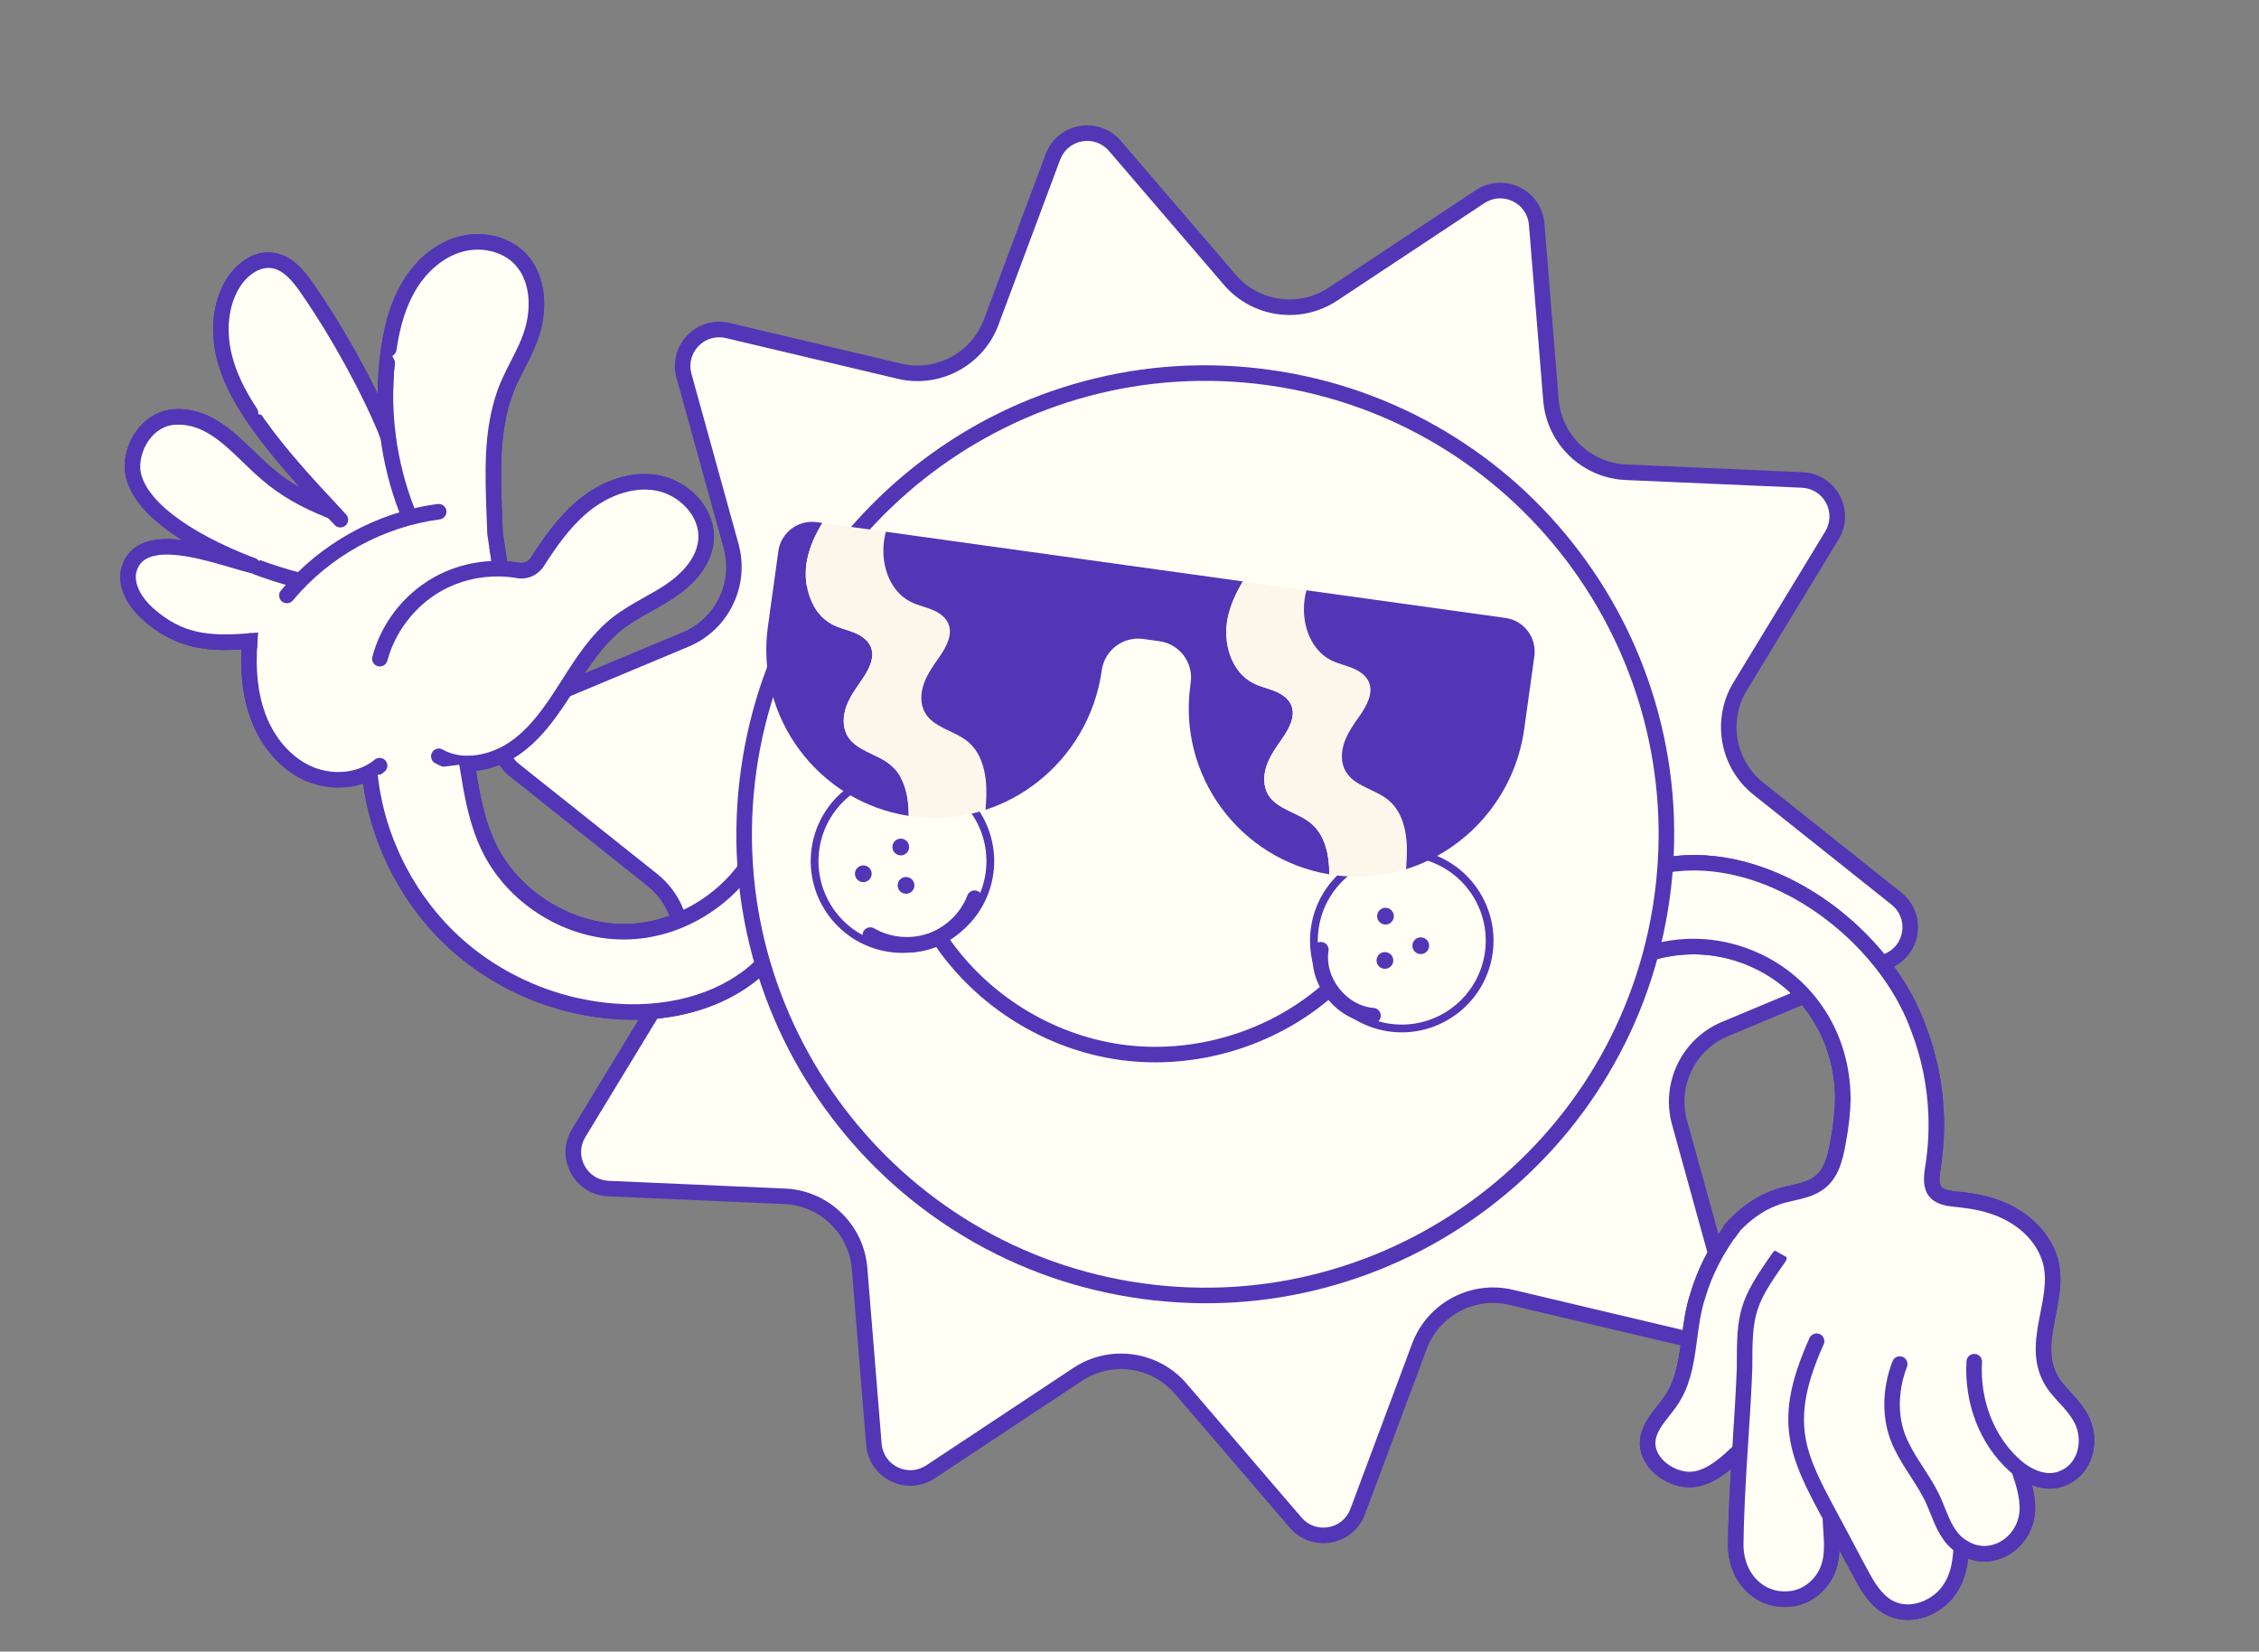 <svg width="435" height="318" viewBox="0 0 435 318" fill="none" xmlns="http://www.w3.org/2000/svg">
<rect x="0" y="0" width="435" height="318" fill="#808080" stroke="none"/>
<g clip-path="url(#clip0_4_995)">
<path d="M363.517 185.019L332.152 198.136C325.123 201.076 321.378 208.784 323.41 216.127L332.477 248.897C333.905 254.056 329.279 258.856 324.072 257.621L290.986 249.782C283.565 248.024 275.996 252.065 273.328 259.209L261.435 291.046C259.56 296.063 252.991 297.232 249.503 293.168L227.356 267.375C222.388 261.587 213.886 260.405 207.527 264.617L179.182 283.389C174.716 286.347 168.717 283.43 168.282 278.092L165.527 244.219C164.909 236.617 158.73 230.666 151.111 230.331L117.141 228.845C111.795 228.611 108.655 222.73 111.436 218.159L129.1 189.106C133.058 182.596 131.558 174.159 125.598 169.413L99.002 148.235C94.815 144.902 95.733 138.302 100.67 136.237L132.035 123.12C139.065 120.18 142.81 112.472 140.778 105.13L131.711 72.359C130.283 67.2 134.909 62.4 140.116 63.635L173.201 71.474C180.623 73.233 188.191 69.191 190.86 62.047L202.753 30.21C204.627 25.194 211.197 24.025 214.685 28.088L236.832 53.882C241.8 59.669 250.302 60.851 256.661 56.639L285.005 37.867C289.472 34.91 295.471 37.826 295.906 43.164L298.661 77.038C299.279 84.639 305.458 90.59 313.077 90.925L347.046 92.411C352.392 92.646 355.533 98.526 352.752 103.097L335.087 132.15C331.129 138.66 332.629 147.097 338.59 151.843L365.186 173.021C369.372 176.354 368.455 182.955 363.517 185.019Z" fill="#FFFFF5"/>
<path d="M174.148 285.985C173.268 285.863 172.399 285.6 171.565 285.195C168.823 283.863 167.036 281.252 166.791 278.212L164.036 244.339C163.479 237.503 157.898 232.124 151.043 231.824L117.074 230.338C114.029 230.204 111.355 228.521 109.92 225.832C108.485 223.144 108.573 219.983 110.158 217.38L127.823 188.327C131.381 182.475 130.023 174.844 124.666 170.579L98.07 149.401C95.687 147.503 94.515 144.569 94.934 141.551C95.354 138.533 97.282 136.031 100.093 134.855L131.458 121.737C137.776 119.095 141.164 112.125 139.337 105.524L130.27 72.754C129.456 69.817 130.233 66.754 132.347 64.558C134.461 62.364 137.495 61.473 140.459 62.174L173.545 70.013C180.217 71.592 187.058 67.943 189.459 61.518L201.352 29.681C202.419 26.825 204.848 24.8 207.852 24.267C210.854 23.733 213.832 24.796 215.819 27.11L237.966 52.905C242.435 58.11 250.116 59.178 255.837 55.391L284.181 36.616C286.724 34.933 289.879 34.723 292.622 36.055C295.364 37.387 297.15 39.998 297.398 43.038L300.153 76.911C300.709 83.747 306.295 89.126 313.145 89.426L347.115 90.912C350.16 91.044 352.834 92.729 354.268 95.418C355.703 98.108 355.615 101.266 354.033 103.871L336.368 132.923C332.81 138.775 334.168 146.406 339.525 150.671L366.121 171.849C368.504 173.748 369.676 176.681 369.257 179.699C368.837 182.717 366.908 185.221 364.098 186.395L332.733 199.513C326.415 202.155 323.027 209.125 324.854 215.726L333.921 248.496C334.735 251.434 333.958 254.497 331.844 256.693C329.73 258.886 326.696 259.775 323.732 259.076L290.646 251.237C283.976 249.659 277.132 253.308 274.732 259.732L262.839 291.569C261.771 294.426 259.343 296.451 256.339 296.984C253.337 297.517 250.359 296.456 248.372 294.14L226.225 268.345C221.758 263.14 214.074 262.072 208.354 265.86L180.01 284.632C178.239 285.804 176.17 286.262 174.15 285.981L174.148 285.985ZM152.741 228.98C160.365 230.04 166.38 236.289 167.014 244.096L169.769 277.969C169.93 279.945 171.089 281.639 172.872 282.505C174.653 283.372 176.705 283.234 178.356 282.14L206.7 263.368C213.674 258.75 223.041 260.053 228.49 266.398L250.637 292.194C251.926 293.697 253.861 294.386 255.812 294.041C257.762 293.693 259.342 292.378 260.035 290.524L271.928 258.687C274.854 250.854 283.198 246.401 291.331 248.33L324.416 256.169C326.343 256.626 328.314 256.047 329.687 254.621C331.06 253.195 331.566 251.204 331.038 249.296L321.97 216.526C319.743 208.479 323.872 199.979 331.576 196.759L362.942 183.641C364.768 182.877 366.02 181.251 366.293 179.291C366.566 177.33 365.804 175.425 364.256 174.192L337.66 153.014C331.126 147.813 329.473 138.51 333.811 131.376L351.476 102.323C352.504 100.631 352.561 98.578 351.629 96.832C350.697 95.085 348.961 93.992 346.981 93.904L313.012 92.419C304.662 92.051 297.849 85.494 297.171 77.16L294.416 43.287C294.255 41.311 293.096 39.617 291.313 38.751C289.532 37.884 287.48 38.022 285.83 39.116L257.485 57.89C250.511 62.508 241.145 61.205 235.695 54.86L213.549 29.064C212.257 27.561 210.322 26.872 208.373 27.217C206.423 27.565 204.843 28.88 204.15 30.735L192.257 62.571C189.517 69.908 182.023 74.279 174.401 73.219C173.885 73.147 173.37 73.052 172.855 72.928L139.769 65.09C137.842 64.634 135.871 65.212 134.498 66.637C133.125 68.063 132.62 70.054 133.148 71.962L142.215 104.732C144.442 112.779 140.313 121.279 132.609 124.499L101.244 137.617C99.417 138.381 98.165 140.007 97.892 141.967C97.62 143.928 98.381 145.834 99.93 147.066L126.526 168.244C133.059 173.445 134.712 182.749 130.374 189.883L112.71 218.935C111.681 220.627 111.624 222.68 112.556 224.426C113.488 226.173 115.225 227.266 117.204 227.354L151.174 228.839C151.703 228.863 152.225 228.91 152.741 228.982L152.741 228.98Z" fill="#5236B6"/>
<path d="M63.814 98.232C58.881 92.965 54 87.634 49.807 81.775C49.271 81.024 48.747 80.266 48.242 79.495C46.082 76.222 44.243 72.73 43.261 68.946C42.046 64.271 42.248 59.078 44.659 54.892C46.281 52.065 49.317 49.672 52.535 50.156C55.434 50.592 57.493 53.137 59.165 55.547C64.761 63.621 71.098 74.873 74.735 84C74.01 78.426 74.048 72.755 74.866 67.199C75.492 62.964 76.592 58.725 78.783 55.048C80.974 51.367 84.361 48.266 88.472 47.069C92.589 45.87 97.422 46.831 100.32 49.987C103.463 53.403 103.837 58.633 102.685 63.132C101.536 67.631 98.641 71.486 97.134 75.879C94.314 84.112 94.98 92.759 95.321 102.708L96.361 109.495C97.508 109.525 98.657 109.635 99.785 109.833C101.233 110.084 102.689 109.413 103.482 108.174C105.905 104.395 108.494 100.701 111.878 97.778C115.915 94.297 121.337 92.018 126.58 92.978C131.823 93.937 136.451 98.824 135.94 104.129C135.547 108.149 132.507 111.432 129.167 113.701C125.824 115.965 122.035 117.555 118.861 120.057C114.781 123.269 111.972 127.785 109.18 132.169C106.394 136.55 103.436 141 99.178 143.98C96.491 145.858 93.157 147.028 89.919 146.996L89.92 147.056C90.79 152.489 91.689 158.004 94.055 162.97C98.764 172.841 109.49 179.519 120.427 179.389C131.361 179.256 141.923 172.319 146.389 162.34L149.455 182.57C143.676 190.889 133.013 194.641 122.888 194.839C110.297 195.076 97.678 190.449 88.231 182.129C78.782 173.805 72.599 161.87 71.251 149.35L70.962 148.803C67.374 150.606 62.864 150.535 59.175 148.83C54.702 146.764 51.421 142.597 49.704 137.98C47.989 133.37 47.71 128.321 48.093 123.414C40.397 124.034 34.736 123.677 28.617 118.312C26.361 116.341 24.318 113.388 24.7 110.302C26.486 100.806 42.587 107.458 48.605 108.881C38.717 105.109 26.376 98.452 25.529 90.478C25.2 85.696 28.689 80.469 33.756 80.276C41.357 79.874 46.182 86.851 51.426 91.24C55.029 94.374 59.264 96.644 63.712 98.33L63.813 98.234L63.814 98.232Z" fill="#FFFFF5"/>
<path d="M114.874 195.852C104.708 194.439 94.946 190.037 87.244 183.255C77.861 174.987 71.599 163.243 69.929 150.856C66.343 152.069 62.135 151.85 58.55 150.192C54.021 148.098 50.288 143.839 48.307 138.506C46.86 134.618 46.266 130.196 46.501 125.033C39.98 125.446 33.964 124.991 27.637 119.439C26.128 118.121 22.67 114.571 23.223 110.12L23.229 110.074L23.235 110.027C23.648 107.836 24.733 106.189 26.462 105.132C28.741 103.739 31.83 103.58 35.098 103.987C34.322 103.502 33.558 102.999 32.818 102.476C27.429 98.663 24.477 94.678 24.048 90.637L24.042 90.582C23.834 87.541 24.948 84.348 27.024 82.037C28.82 80.036 31.188 78.882 33.692 78.784C40.196 78.445 44.815 82.916 48.89 86.861C50.093 88.024 51.229 89.124 52.39 90.096L52.411 90.114C54.03 91.523 55.824 92.792 57.819 93.934C54.6 90.358 51.427 86.603 48.595 82.646C47.99 81.799 47.469 81.039 46.995 80.317C44.419 76.411 42.723 72.814 41.817 69.325C40.398 63.857 40.963 58.326 43.365 54.15C45.03 51.247 48.464 48.083 52.675 48.669C52.702 48.673 52.73 48.676 52.76 48.681C56.153 49.191 58.436 51.874 60.395 54.699C64.825 61.088 69.291 68.782 72.726 75.833C72.737 72.868 72.956 69.91 73.389 66.985C74.166 61.725 75.473 57.69 77.503 54.286C80.093 49.936 83.842 46.863 88.059 45.637C92.917 44.221 98.288 45.563 101.426 48.979C104.574 52.4 105.589 57.831 104.138 63.504C103.458 66.163 102.223 68.578 101.03 70.915C100.083 72.764 99.19 74.514 98.553 76.367C96.097 83.537 96.384 91.068 96.717 99.789C96.751 100.706 96.786 101.633 96.819 102.572L97.661 108.067C98.476 108.129 99.275 108.227 100.052 108.363C100.899 108.505 101.75 108.121 102.231 107.371C104.638 103.616 107.355 99.719 110.91 96.649C115.811 92.424 121.627 90.551 126.857 91.509C129.752 92.039 132.556 93.656 134.552 95.942C136.691 98.398 137.716 101.356 137.435 104.274C136.947 109.253 133.131 112.821 130.015 114.938C128.542 115.936 126.992 116.805 125.493 117.644C123.454 118.786 121.53 119.863 119.794 121.232C116.037 124.191 113.325 128.456 110.701 132.579L110.45 132.975C107.459 137.677 104.414 142.15 100.044 145.209C97.52 146.971 94.546 148.096 91.661 148.409C92.434 153.16 93.347 157.991 95.414 162.331C99.846 171.62 110.127 178.021 120.419 177.898C130.709 177.775 140.83 171.126 145.035 161.734L147.115 157.088L151.031 182.938L150.692 183.425C145.239 191.275 134.86 196.103 122.925 196.336C120.237 196.387 117.545 196.222 114.881 195.851L114.874 195.852ZM71.601 146.814L72.704 148.909L72.734 149.194C74.042 161.338 80.05 172.935 89.216 181.012C98.382 189.081 110.644 193.578 122.858 193.347C133.586 193.138 142.887 188.98 147.886 182.196L145.575 166.939C143.307 170.41 140.279 173.429 136.654 175.81C131.7 179.062 126.097 180.818 120.445 180.885C114.794 180.953 109.147 179.334 104.115 176.202C99.084 173.071 95.14 168.72 92.707 163.617C90.222 158.403 89.319 152.757 88.444 147.295L88.427 147.189L88.4 145.489L89.933 145.504C92.725 145.53 95.783 144.53 98.319 142.757C102.241 140.013 104.986 135.975 107.916 131.37L108.167 130.976C110.926 126.641 113.776 122.159 117.932 118.886C119.852 117.375 121.97 116.188 124.019 115.04C125.463 114.229 126.96 113.392 128.324 112.467C130.44 111.028 134.052 108.012 134.446 103.988C134.903 99.259 130.605 95.238 126.306 94.451C122.034 93.667 116.997 95.336 112.848 98.913C109.582 101.731 107.019 105.419 104.734 108.984C103.602 110.75 101.557 111.662 99.524 111.308C98.495 111.126 97.416 111.021 96.317 110.991L95.069 110.958L93.822 102.761C93.788 101.794 93.753 100.843 93.718 99.902C93.374 90.882 93.078 83.095 95.713 75.397C96.419 73.341 97.403 71.415 98.356 69.553C99.528 67.263 100.633 65.099 101.232 62.764C102.432 58.074 101.676 53.678 99.216 51.002C96.828 48.404 92.678 47.4 88.885 48.507C85.447 49.507 82.231 52.171 80.06 55.814C78.238 58.872 77.055 62.558 76.336 67.418C75.539 72.826 75.496 78.339 76.208 83.808L77.745 95.612L73.337 84.554C69.961 76.084 63.912 65.031 57.928 56.397C56.351 54.123 54.578 51.973 52.304 51.631C52.289 51.629 52.272 51.627 52.257 51.625C49.692 51.268 47.241 53.376 45.946 55.634C43.928 59.137 43.475 63.851 44.7 68.566C45.534 71.775 47.054 74.983 49.482 78.667C49.935 79.359 50.438 80.089 51.017 80.902C55.181 86.72 60.157 92.146 64.897 97.205L65.908 98.286L64.056 100.057L63.175 99.723C58.148 97.817 53.867 95.344 50.45 92.372C49.21 91.333 47.985 90.147 46.801 89.002C42.984 85.308 39.037 81.487 33.829 81.763L33.808 81.765C31.638 81.847 30.125 83.042 29.237 84.029C27.72 85.717 26.869 88.134 27.012 90.342C27.64 96.028 35.905 102.433 49.132 107.48L48.254 110.331C47.259 110.095 46.045 109.737 44.642 109.322C39.455 107.788 31.617 105.471 28.01 107.677C27.032 108.276 26.43 109.208 26.171 110.528C25.934 112.619 27.21 115.103 29.593 117.185C35.081 121.999 40.087 122.557 47.966 121.924L49.712 121.783L49.575 123.529C49.148 129.002 49.646 133.559 51.096 137.458C52.804 142.057 55.974 145.708 59.793 147.472C63.16 149.026 67.178 149.025 70.281 147.466L71.591 146.808L71.601 146.814Z" fill="#5236B6"/>
<path d="M74.864 67.203C74.045 72.761 74.007 78.43 74.733 84.004C75.359 88.832 76.558 93.588 78.311 98.131" fill="#FFFFF5"/>
<path d="M78.105 99.611C77.584 99.539 77.117 99.194 76.914 98.667C75.127 94.036 73.894 89.167 73.249 84.195C72.501 78.453 72.548 72.663 73.383 66.982C73.502 66.168 74.255 65.607 75.067 65.72L75.08 65.722C75.898 65.842 76.46 66.601 76.34 67.419C75.543 72.827 75.5 78.342 76.212 83.811C76.828 88.547 78 93.185 79.703 97.593C80.001 98.364 79.615 99.228 78.845 99.526C78.599 99.622 78.346 99.647 78.102 99.613L78.105 99.611Z" fill="#5236B6"/>
<path d="M74.864 67.203C75.489 62.967 76.589 58.729 78.78 55.052C80.971 51.371 84.358 48.269 88.47 47.073C92.586 45.874 97.419 46.835 100.318 49.991C103.46 53.407 103.834 58.637 102.683 63.136C101.533 67.635 98.639 71.49 97.131 75.883C94.311 84.116 94.978 92.763 95.319 102.712L96.358 109.499" fill="#FFFFF5"/>
<path d="M96.155 110.979C95.518 110.891 94.986 110.394 94.885 109.725L93.845 102.938C93.836 102.881 93.831 102.822 93.828 102.764C93.795 101.797 93.759 100.846 93.724 99.905C93.38 90.885 93.084 83.098 95.719 75.4C96.425 73.344 97.409 71.418 98.362 69.556C99.534 67.266 100.639 65.102 101.238 62.767C102.438 58.077 101.682 53.681 99.222 51.005C96.834 48.407 92.684 47.403 88.891 48.51C85.453 49.51 82.237 52.174 80.066 55.817C78.244 58.875 77.061 62.561 76.342 67.421C76.222 68.235 75.47 68.796 74.658 68.683L74.645 68.681C73.827 68.561 73.265 67.802 73.385 66.984C74.162 61.724 75.469 57.689 77.498 54.287C80.088 49.937 83.838 46.865 88.055 45.638C92.913 44.222 98.284 45.564 101.422 48.98C104.57 52.402 105.585 57.833 104.134 63.506C103.454 66.164 102.219 68.579 101.025 70.916C100.078 72.766 99.186 74.515 98.549 76.369C96.092 83.538 96.379 91.07 96.712 99.791C96.746 100.707 96.781 101.635 96.815 102.573L97.841 109.274C97.966 110.089 97.406 110.852 96.59 110.977C96.443 111 96.298 110.999 96.157 110.98L96.155 110.979Z" fill="#5236B6"/>
<path d="M48.241 79.497C48.746 80.268 49.273 81.026 49.806 81.778C53.999 87.636 58.878 92.969 63.813 98.234C64.391 98.844 64.965 99.457 65.542 100.067" fill="#FFFFF5"/>
<path d="M65.336 101.546C65.013 101.501 64.702 101.35 64.459 101.094C64.171 100.791 63.888 100.489 63.601 100.183C63.311 99.876 63.02 99.568 62.729 99.26C57.916 94.122 52.863 88.614 48.591 82.643C47.986 81.796 47.465 81.036 46.992 80.315C46.538 79.624 46.731 78.698 47.422 78.245C48.112 77.791 49.038 77.984 49.492 78.675C49.943 79.365 50.446 80.094 51.025 80.908C55.189 86.726 60.164 92.152 64.904 97.211C65.192 97.514 65.485 97.826 65.778 98.136C66.062 98.437 66.344 98.737 66.627 99.037C67.195 99.635 67.169 100.583 66.57 101.15C66.228 101.476 65.77 101.606 65.336 101.546Z" fill="#5236B6"/>
<path d="M74.73 84.004C71.093 74.877 64.759 63.625 59.16 55.551C57.488 53.141 55.429 50.595 52.53 50.16C49.31 49.675 46.276 52.071 44.654 54.896C42.244 59.082 42.044 64.273 43.256 68.949C44.239 72.731 46.08 76.223 48.237 79.498" fill="#FFFFF5"/>
<path d="M74.526 85.485C74.013 85.413 73.549 85.075 73.343 84.557C69.967 76.087 63.918 65.034 57.934 56.4C56.357 54.126 54.584 51.976 52.31 51.634C52.295 51.632 52.278 51.63 52.264 51.627C49.698 51.271 47.247 53.379 45.952 55.637C43.934 59.14 43.481 63.854 44.706 68.569C45.54 71.778 47.06 74.986 49.488 78.67C49.942 79.358 49.753 80.287 49.064 80.741C48.376 81.195 47.447 81.005 46.993 80.317C44.413 76.406 42.719 72.811 41.811 69.322C40.392 63.854 40.957 58.323 43.361 54.147C45.026 51.244 48.46 48.081 52.671 48.666C52.699 48.67 52.726 48.674 52.756 48.678C56.149 49.188 58.432 51.871 60.391 54.696C66.494 63.499 72.668 74.786 76.12 83.449C76.425 84.216 76.052 85.085 75.285 85.392C75.037 85.491 74.776 85.519 74.526 85.485Z" fill="#5236B6"/>
<path d="M48.623 108.886C51.88 110.13 54.871 111.057 57.091 111.62L48.623 108.886Z" fill="#FFFFF5"/>
<path d="M56.887 113.099C56.832 113.091 56.78 113.082 56.724 113.067C54.156 112.417 51.09 111.428 48.089 110.282C47.317 109.987 46.931 109.123 47.225 108.351C47.52 107.579 48.383 107.193 49.156 107.488C53.062 108.982 56.034 109.809 57.456 110.168C58.256 110.37 58.74 111.183 58.538 111.983C58.351 112.729 57.63 113.2 56.885 113.096L56.887 113.099Z" fill="#5236B6"/>
<path d="M63.712 98.33C59.264 96.644 55.029 94.374 51.426 91.24C46.182 86.851 41.357 79.874 33.756 80.276C28.689 80.469 25.2 85.696 25.529 90.478C26.375 98.454 38.717 105.109 48.605 108.881" fill="#FFFFF5"/>
<path d="M48.401 110.364C48.291 110.349 48.18 110.321 48.072 110.28C43.881 108.682 37.832 106.03 32.814 102.477C27.424 98.665 24.473 94.68 24.043 90.638C24.041 90.621 24.04 90.601 24.038 90.584C23.829 87.543 24.944 84.35 27.02 82.039C28.816 80.038 31.184 78.884 33.687 78.786C40.189 78.446 44.81 82.917 48.886 86.862C50.089 88.026 51.225 89.126 52.385 90.098L52.407 90.116C55.603 92.897 59.473 95.127 64.24 96.935C65.012 97.228 65.401 98.09 65.108 98.862C64.815 99.634 63.953 100.021 63.181 99.731C58.153 97.824 53.873 95.351 50.455 92.38C49.216 91.341 47.99 90.157 46.806 89.009C42.989 85.316 39.043 81.495 33.835 81.771C33.829 81.77 33.82 81.771 33.813 81.772C31.644 81.854 30.13 83.049 29.243 84.036C27.725 85.724 26.874 88.141 27.017 90.349C27.645 96.035 35.91 102.44 49.137 107.487C49.909 107.782 50.295 108.644 50.001 109.416C49.747 110.079 49.073 110.458 48.399 110.364L48.401 110.364Z" fill="#5236B6"/>
<path d="M48.623 108.886L48.604 108.883C42.587 107.462 26.486 100.808 24.7 110.304C24.316 113.39 26.358 116.345 28.617 118.314C34.735 123.682 40.399 124.036 48.093 123.416" fill="#FFFFF5"/>
<path d="M39.191 124.888C35.33 124.351 31.541 122.867 27.633 119.439C26.124 118.121 22.666 114.57 23.218 110.12C23.223 110.088 23.227 110.058 23.231 110.027C23.644 107.836 24.729 106.188 26.458 105.131C31.198 102.233 39.462 104.676 45.496 106.459C46.851 106.859 48.021 107.205 48.935 107.423C49.687 107.592 50.204 108.313 50.096 109.089C49.982 109.907 49.236 110.478 48.418 110.364L48.401 110.362C48.354 110.356 48.308 110.347 48.262 110.336C47.267 110.101 46.053 109.742 44.649 109.327C39.462 107.793 31.625 105.477 28.017 107.683C27.04 108.282 26.438 109.214 26.179 110.534C25.942 112.624 27.218 115.108 29.601 117.19C35.089 122.004 40.095 122.562 47.974 121.929C48.798 121.862 49.517 122.476 49.583 123.3C49.65 124.122 49.037 124.843 48.213 124.909C45.106 125.158 42.127 125.298 39.189 124.89L39.191 124.888Z" fill="#5236B6"/>
<path d="M73.145 126.828C74.735 120.854 78.801 115.581 84.175 112.528C87.86 110.43 92.127 109.4 96.363 109.499C97.51 109.529 98.658 109.64 99.786 109.837C101.235 110.088 102.69 109.418 103.484 108.178C105.906 104.4 108.496 100.705 111.88 97.782C115.916 94.302 121.338 92.022 126.581 92.982C131.825 93.942 136.453 98.828 135.941 104.134C135.548 108.153 132.509 111.437 129.169 113.706C125.825 115.97 122.036 117.56 118.862 120.061C114.783 123.273 111.973 127.789 109.182 132.174C106.395 136.555 103.437 141.005 99.179 143.985C96.493 145.862 93.159 147.033 89.921 147C88.026 146.985 86.171 146.557 84.498 145.615" fill="#FFFFF5"/>
<path d="M88.099 148.366C86.545 148.15 85.092 147.666 83.766 146.921C83.047 146.517 82.792 145.604 83.196 144.884C83.6 144.164 84.511 143.909 85.233 144.313C86.614 145.092 88.197 145.493 89.935 145.506C92.729 145.533 95.787 144.533 98.326 142.758C102.247 140.014 104.992 135.976 107.922 131.371L108.173 130.977C110.932 126.642 113.782 122.16 117.939 118.887C119.859 117.376 121.977 116.189 124.025 115.04C125.47 114.23 126.966 113.393 128.33 112.468C130.447 111.029 134.059 108.013 134.452 103.989C134.909 99.26 130.611 95.239 126.312 94.451C122.034 93.667 117.003 95.337 112.854 98.914C109.588 101.732 107.025 105.42 104.74 108.985C103.609 110.751 101.563 111.663 99.53 111.309C98.501 111.127 97.423 111.022 96.323 110.992C92.286 110.896 88.34 111.876 84.915 113.825C79.927 116.663 76.066 121.666 74.59 127.212C74.377 128.011 73.557 128.483 72.761 128.273C71.963 128.061 71.488 127.242 71.7 126.444C73.403 120.045 77.681 114.501 83.435 111.228C87.331 109.011 91.812 107.896 96.396 108.006C97.648 108.04 98.873 108.16 100.043 108.366C100.89 108.508 101.741 108.124 102.222 107.374C104.629 103.619 107.346 99.722 110.901 96.652C115.802 92.427 121.618 90.554 126.848 91.512C129.743 92.042 132.547 93.659 134.542 95.945C136.682 98.401 137.707 101.359 137.426 104.277C136.938 109.256 133.122 112.824 130.006 114.941C128.533 115.939 126.983 116.808 125.484 117.647C123.445 118.789 121.521 119.866 119.785 121.235C116.028 124.194 113.316 128.459 110.692 132.582L110.441 132.978C107.45 137.68 104.405 142.153 100.035 145.212C96.998 147.333 93.306 148.532 89.904 148.499C89.288 148.495 88.685 148.45 88.097 148.368L88.099 148.366Z" fill="#5236B6"/>
<path d="M48.094 123.418C47.711 128.327 47.99 133.374 49.706 137.985C51.42 142.602 54.704 146.768 59.176 148.835C62.865 150.54 67.376 150.611 70.964 148.807C71.721 148.43 72.439 147.963 73.1 147.414" fill="#FFFFF5"/>
<path d="M62.94 151.473C61.43 151.263 59.941 150.836 58.546 150.191C54.017 148.098 50.284 143.838 48.303 138.505C46.698 134.188 46.141 129.215 46.604 123.301C46.669 122.478 47.388 121.863 48.211 121.927C49.036 121.993 49.65 122.712 49.585 123.535C49.158 129.007 49.656 133.565 51.106 137.464C52.814 142.062 55.984 145.713 59.803 147.477C63.169 149.032 67.188 149.03 70.291 147.472C70.956 147.14 71.578 146.735 72.145 146.266C72.781 145.74 73.724 145.828 74.25 146.462C74.776 147.098 74.688 148.04 74.054 148.567C73.313 149.182 72.498 149.713 71.631 150.146C69.038 151.45 65.947 151.893 62.942 151.475L62.94 151.473Z" fill="#5236B6"/>
<path d="M55.246 114.653C62.522 105.893 73.182 100.005 84.478 98.521L55.246 114.653Z" fill="#FFFFF5"/>
<path d="M55.038 116.133C54.772 116.096 54.513 115.987 54.291 115.803C53.655 115.275 53.568 114.334 54.096 113.698C61.616 104.644 72.618 98.572 84.283 97.038C85.102 96.93 85.852 97.507 85.96 98.326C86.068 99.145 85.492 99.895 84.673 100.003C73.746 101.441 63.439 107.128 56.396 115.611C56.053 116.025 55.535 116.205 55.038 116.136L55.038 116.133Z" fill="#5236B6"/>
<path d="M71.25 149.354C72.598 161.873 78.781 173.809 88.23 182.134C97.68 190.454 110.297 195.08 122.887 194.843C133.015 194.645 143.677 190.894 149.454 182.574L146.388 162.344C141.922 172.323 131.36 179.26 120.427 179.393C109.489 179.526 98.764 172.845 94.055 162.974C91.688 158.01 90.789 152.494 89.919 147.061" fill="#FFFFF5"/>
<path d="M114.874 195.852C104.708 194.439 94.946 190.037 87.244 183.255C77.523 174.69 71.153 162.392 69.766 149.514C69.677 148.693 70.272 147.957 71.092 147.868C71.915 147.78 72.65 148.374 72.738 149.194C74.046 161.339 80.054 172.936 89.22 181.012C98.386 189.082 110.648 193.579 122.862 193.348C133.591 193.139 142.891 188.98 147.89 182.197L145.579 166.94C143.311 170.41 140.283 173.43 136.658 175.81C131.704 179.062 126.101 180.818 120.45 180.886C114.799 180.954 109.151 179.334 104.12 176.203C99.088 173.071 95.144 168.72 92.711 163.617C90.226 158.404 89.323 152.757 88.448 147.296C88.318 146.48 88.873 145.714 89.689 145.584C90.505 145.454 91.27 146.009 91.401 146.825C92.242 152.077 93.11 157.507 95.41 162.331C99.842 171.62 110.123 178.021 120.415 177.897C130.704 177.774 140.826 171.125 145.031 161.733C145.303 161.128 145.939 160.773 146.597 160.862L146.601 160.863C147.257 160.954 147.774 161.465 147.873 162.119L150.938 182.349C150.996 182.726 150.906 183.112 150.687 183.427C145.234 191.276 134.856 196.104 122.921 196.337C120.232 196.388 117.541 196.223 114.876 195.853L114.874 195.852Z" fill="#5236B6"/>
<path d="M352.453 291.993C352.521 295.275 353.229 298.859 352.052 301.989C350.988 304.883 348.394 307.211 345.343 307.759C339.005 308.816 334.345 303.832 334.241 297.7C334.292 291.561 334.649 285.458 335.037 279.352L334.928 279.346C332.579 281.569 329.933 284.088 326.623 284.747C322.639 285.551 317.511 282.307 317.275 278.148C317.127 274.311 320.727 271.755 322.419 268.625C325.634 262.95 324.858 255.721 326.913 249.52C328.339 244.655 330.768 240.137 333.833 236.112L333.829 236.107C335.983 233.828 338.519 231.885 341.469 230.758C344.1 229.623 347.25 229.6 349.669 228.16C352.544 226.493 353.368 223.173 353.933 219.979C354.45 217.188 354.836 214.351 354.862 211.509C354.75 185.608 325.007 172.782 305.938 190.307L310.539 170.369C332.404 157.382 361.615 176.267 369.426 197.984C371.483 203.311 372.627 208.989 372.831 214.702C372.951 217.95 372.754 221.21 372.261 224.427C372.035 225.883 371.803 227.429 372.203 228.584C372.724 230.202 374.46 230.629 375.985 230.809C378.356 231.046 380.754 231.334 383.033 232.028C387.841 233.406 392.403 236.612 394.325 241.359C397.643 249.116 390.793 257.724 394.797 265.38C396.194 268.047 398.803 269.869 400.334 272.443C402.912 276.35 402.084 282.275 397.661 284.407C394.741 285.902 391.448 284.828 388.943 282.951L388.847 283.08C389.815 286.013 390.862 289.284 390.19 292.321C388.945 297.861 382.835 301.094 377.918 297.877L377.651 298.278C377.495 300.856 377.051 303.493 375.622 305.696C373.478 309.19 368.847 311.286 365.011 310.035C362.11 309.144 360.254 306.482 358.831 303.92C357.463 301.451 356.176 298.952 354.845 296.464C354.007 294.876 353.205 293.391 352.452 291.988L352.453 291.993Z" fill="#FFFFF5"/>
<path d="M342.168 309.29C340.25 309.023 338.47 308.245 336.967 306.993C334.346 304.813 332.809 301.435 332.745 297.726L332.744 297.688C332.786 292.685 333.033 287.658 333.324 282.822C331.477 284.365 329.398 285.719 326.915 286.214C324.431 286.714 321.468 285.931 319.186 284.169C317.15 282.597 315.909 280.435 315.784 278.236L315.783 278.208C315.663 275.091 317.512 272.754 319.141 270.694C319.895 269.742 320.606 268.841 321.105 267.919L321.12 267.893C322.86 264.819 323.341 261.204 323.852 257.377C324.217 254.623 324.599 251.774 325.486 249.08C326.811 244.578 328.993 240.216 331.98 236.102L331.897 235.987L332.742 235.085C335.275 232.404 338.021 230.483 340.904 229.377C342.172 228.834 343.499 228.533 344.781 228.244C346.306 227.897 347.746 227.572 348.903 226.881C351.262 225.512 351.952 222.597 352.459 219.724C353.056 216.503 353.343 213.895 353.365 211.501C353.315 200.189 347.043 190.424 336.997 186.039C326.875 181.622 315.362 183.68 306.948 191.413L303.396 194.679L309.224 169.419L309.774 169.092C314.293 166.409 319.281 164.919 324.603 164.665C329.501 164.43 334.575 165.242 339.684 167.077C346.541 169.54 353.122 173.732 358.715 179.199C364.295 184.653 368.483 190.969 370.823 197.471C372.932 202.936 374.109 208.718 374.322 214.659C374.444 217.97 374.248 221.336 373.735 224.664C373.553 225.835 373.329 227.29 373.612 228.105L373.623 228.137C373.763 228.57 374.178 229.093 376.145 229.333C378.507 229.571 381.017 229.863 383.455 230.604C389.204 232.254 393.782 236.062 395.704 240.794C397.482 244.967 396.651 249.209 395.846 253.309C395.048 257.372 394.296 261.21 396.118 264.695C396.766 265.93 397.749 267.002 398.79 268.134C399.779 269.21 400.801 270.324 401.597 271.655C403.206 274.112 403.697 277.274 402.911 280.122C402.212 282.657 400.584 284.656 398.323 285.753C396.189 286.841 393.734 286.896 391.279 285.966C391.825 288.096 392.141 290.4 391.645 292.65C390.893 295.991 388.611 298.728 385.536 299.976C383.393 300.844 381.095 300.874 378.99 300.094C378.749 302.132 378.215 304.438 376.881 306.503C374.299 310.697 368.889 312.874 364.555 311.469C361.072 310.392 358.966 307.262 357.52 304.653C356.605 303.004 355.716 301.317 354.856 299.689C354.639 299.277 354.422 298.868 354.204 298.456C354.152 299.824 353.949 301.188 353.449 302.522C352.18 305.972 349.099 308.609 345.605 309.237C344.431 309.434 343.276 309.45 342.165 309.296L342.168 309.29ZM335.736 297.692C335.788 300.523 336.934 303.073 338.88 304.693C340.599 306.125 342.749 306.676 345.098 306.285C347.55 305.845 349.735 303.955 350.65 301.473C351.42 299.418 351.261 297.078 351.094 294.602C351.037 293.755 350.976 292.878 350.959 292.022L350.83 285.808L354.232 292.143C354.854 293.301 355.498 294.496 356.17 295.771C356.615 296.603 357.061 297.445 357.504 298.287C358.357 299.904 359.239 301.575 360.141 303.198C361.316 305.319 362.982 307.851 365.451 308.61L365.475 308.618C368.509 309.609 372.491 307.949 374.348 304.919L374.367 304.888C375.426 303.256 375.978 301.193 376.16 298.193L376.184 297.789L377.499 295.823L378.738 296.633C380.487 297.777 382.504 297.98 384.419 297.203C386.587 296.325 388.199 294.379 388.734 292C389.328 289.308 388.276 286.118 387.429 283.555L387.185 282.816L388.642 280.863L389.841 281.761C391.028 282.65 394.1 284.558 396.983 283.084L397.015 283.069C398.496 282.354 399.569 281.026 400.036 279.328C400.597 277.289 400.244 275.026 399.089 273.272L399.052 273.213C398.41 272.134 397.529 271.173 396.594 270.157C395.469 268.931 394.306 267.666 393.477 266.082C391.165 261.665 392.057 257.126 392.918 252.736C393.668 248.906 394.378 245.288 392.955 241.958L392.944 241.93C391.366 238.035 387.51 234.873 382.625 233.474L382.603 233.466C380.414 232.8 378.062 232.527 375.84 232.304L375.814 232.3C374.79 232.177 371.685 231.814 370.788 229.066C370.268 227.55 370.543 225.775 370.787 224.207C371.269 221.066 371.455 217.888 371.341 214.766C371.141 209.153 370.027 203.69 368.035 198.532L368.022 198.5C363.558 186.089 351.765 174.593 338.678 169.893C331.869 167.448 321.742 165.751 311.851 171.349L308.367 186.449C317.225 180.237 328.305 178.986 338.199 183.305C349.347 188.17 356.305 198.979 356.36 211.514C356.336 214.107 356.032 216.88 355.407 220.262C354.807 223.658 353.875 227.46 350.423 229.464C348.874 230.387 347.131 230.782 345.448 231.165C344.235 231.44 343.089 231.699 342.066 232.141L342.006 232.165C339.57 233.096 337.216 234.739 335.013 237.048C331.908 241.132 329.668 245.473 328.355 249.953L328.339 250.003C327.533 252.437 327.187 255.032 326.823 257.779C326.299 261.716 325.757 265.787 323.735 269.36C323.112 270.507 322.29 271.55 321.493 272.556C320.06 274.368 318.705 276.081 318.775 278.087C318.856 279.415 319.674 280.773 321.019 281.811C322.611 283.04 324.697 283.623 326.334 283.292C329.21 282.72 331.687 280.374 333.875 278.302L334.374 277.829L336.631 277.953L336.536 279.457C336.164 285.31 335.796 291.539 335.741 297.703L335.736 297.692Z" fill="#5236B6"/>
<path d="M333.835 236.112C330.77 240.138 328.344 244.655 326.915 249.52C324.86 255.722 325.636 262.95 322.421 268.625C320.729 271.755 317.129 274.312 317.277 278.148C317.514 282.305 322.642 285.551 326.625 284.747C329.935 284.088 332.582 281.57 334.93 279.346" fill="#FFFFF5"/>
<path d="M324.141 286.275C322.413 286.034 320.658 285.305 319.186 284.169C317.15 282.597 315.909 280.435 315.784 278.236C315.785 278.227 315.782 278.218 315.783 278.208C315.663 275.091 317.512 272.754 319.141 270.694C319.895 269.742 320.606 268.841 321.105 267.919L321.12 267.893C322.86 264.819 323.341 261.204 323.852 257.377C324.218 254.621 324.599 251.774 325.486 249.08C326.906 244.25 329.314 239.586 332.643 235.211C333.142 234.554 334.08 234.426 334.737 234.927C335.394 235.428 335.52 236.364 335.021 237.021C331.909 241.111 329.663 245.459 328.347 249.946C328.343 249.963 328.336 249.979 328.332 249.996C327.526 252.429 327.18 255.024 326.815 257.772C326.291 261.709 325.749 265.779 323.728 269.353C323.105 270.499 322.283 271.54 321.486 272.548C320.052 274.36 318.697 276.073 318.768 278.079C318.848 279.408 319.666 280.765 321.011 281.804C322.604 283.032 324.689 283.615 326.326 283.285C329.202 282.712 331.68 280.366 333.867 278.295L333.899 278.263C334.498 277.695 335.445 277.721 336.013 278.322C336.58 278.92 336.554 279.867 335.954 280.435L335.921 280.467C333.441 282.815 330.631 285.476 326.912 286.216C326.032 286.393 325.09 286.411 324.138 286.279L324.141 286.275Z" fill="#5236B6"/>
<path d="M342.563 242.082C336.336 250.91 335.903 252.773 335.939 263.445C335.739 268.753 335.376 274.051 335.039 279.353C334.652 285.458 334.294 291.563 334.243 297.7C334.347 303.833 339.007 308.816 345.345 307.759C348.394 307.211 350.988 304.883 352.055 301.99C353.232 298.857 352.523 295.275 352.455 291.993L352.452 291.814" fill="#FFFFF5"/>
<path d="M342.168 309.29C340.25 309.023 338.47 308.245 336.967 306.993C334.346 304.813 332.809 301.435 332.745 297.727C332.747 297.714 332.744 297.701 332.744 297.688C332.797 291.443 333.169 285.159 333.546 279.257L333.691 276.983C333.978 272.537 334.272 267.939 334.444 263.418C334.409 252.613 334.839 250.441 341.342 241.22C341.817 240.546 342.75 240.383 343.425 240.861C344.101 241.336 344.262 242.268 343.784 242.943C337.872 251.326 337.398 252.858 337.431 263.439C337.431 263.458 337.432 263.48 337.431 263.499C337.26 268.067 336.963 272.698 336.674 277.174L336.529 279.445C336.157 285.298 335.788 291.529 335.734 297.692C335.786 300.523 336.932 303.073 338.877 304.693C340.597 306.124 342.747 306.676 345.096 306.284C347.547 305.845 349.733 303.954 350.648 301.473C351.418 299.418 351.259 297.078 351.092 294.602C351.035 293.755 350.974 292.878 350.957 292.022L350.955 291.834C350.943 291.009 351.6 290.328 352.427 290.316C353.251 290.303 353.933 290.963 353.945 291.788L353.947 291.974C353.963 292.746 354.017 293.549 354.076 294.4C354.258 297.086 354.448 299.863 353.452 302.516C352.183 305.966 349.102 308.603 345.608 309.232C344.434 309.428 343.279 309.444 342.168 309.29Z" fill="#5236B6"/>
<path d="M349.806 258.229C342.878 273.691 345.903 279.8 352.453 291.993C353.207 293.395 354.007 294.878 354.847 296.469C356.176 298.956 357.462 301.455 358.833 303.924C360.253 306.489 362.112 309.149 365.013 310.039C368.848 311.291 373.479 309.197 375.623 305.701C377.053 303.496 377.497 300.861 377.653 298.282" fill="#FFFFF5"/>
<path d="M366.039 311.803C365.536 311.733 365.041 311.621 364.558 311.463C361.075 310.386 358.969 307.256 357.523 304.647C356.608 302.998 355.719 301.311 354.859 299.683C354.417 298.845 353.975 298.008 353.528 297.174C352.858 295.901 352.217 294.711 351.599 293.56L351.137 292.7C348.041 286.934 345.366 281.955 344.596 276.547C343.814 271.042 344.963 265.381 348.442 257.617C348.78 256.864 349.665 256.528 350.418 256.863C351.171 257.201 351.509 258.084 351.172 258.839C344.427 273.889 347.55 279.702 353.772 291.286L354.232 292.143C354.854 293.301 355.498 294.496 356.17 295.771C356.615 296.603 357.061 297.445 357.504 298.287C358.357 299.904 359.239 301.575 360.141 303.198C361.316 305.319 362.982 307.851 365.451 308.61L365.475 308.618C368.509 309.609 372.491 307.949 374.348 304.92C374.353 304.91 374.362 304.898 374.367 304.888C375.426 303.256 375.978 301.193 376.161 298.191C376.211 297.368 376.919 296.74 377.744 296.79C378.565 296.838 379.195 297.548 379.145 298.373C379.002 300.753 378.613 303.827 376.887 306.499C374.593 310.227 370.064 312.363 366.041 311.803L366.039 311.803Z" fill="#5236B6"/>
<path d="M365.817 262.633C363.873 267.711 363.689 273.495 366.175 278.398C367.671 281.51 369.847 284.234 371.477 287.27C373.483 290.752 374.056 295.311 377.616 297.68C377.716 297.754 377.817 297.818 377.92 297.884C382.836 301.098 388.947 297.865 390.191 292.327C390.862 289.29 389.816 286.019 388.848 283.086" fill="#FFFFF5"/>
<path d="M380.88 300.566C379.562 300.382 378.277 299.902 377.101 299.135C377.004 299.074 376.887 298.997 376.76 298.906C373.993 297.051 372.849 294.208 371.747 291.457C371.252 290.224 370.782 289.059 370.183 288.017C370.176 288.005 370.17 287.991 370.163 287.977C369.466 286.682 368.673 285.455 367.832 284.154C366.787 282.539 365.706 280.866 364.837 279.06C362.337 274.12 362.188 267.938 364.423 262.098C364.717 261.329 365.58 260.942 366.353 261.237C367.125 261.532 367.509 262.396 367.215 263.168C365.278 268.226 365.385 273.531 367.51 277.722C367.516 277.731 367.521 277.741 367.524 277.75C368.313 279.392 369.3 280.916 370.343 282.531C371.175 283.817 372.033 285.146 372.786 286.542C373.485 287.76 374.012 289.073 374.521 290.34C375.503 292.784 376.43 295.092 378.445 296.433C378.464 296.446 378.484 296.46 378.504 296.473C378.576 296.527 378.648 296.571 378.721 296.618C380.487 297.773 382.503 297.974 384.418 297.199C386.585 296.321 388.197 294.374 388.733 291.995C389.327 289.303 388.274 286.113 387.428 283.551C387.168 282.767 387.594 281.92 388.378 281.663C389.162 281.403 390.008 281.829 390.266 282.613C391.226 285.523 392.423 289.145 391.65 292.645C390.899 295.985 388.616 298.723 385.541 299.97C384.024 300.585 382.428 300.779 380.88 300.563L380.88 300.566Z" fill="#5236B6"/>
<path d="M380.168 262.167C379.734 269.457 382.323 276.99 387.77 281.973C388.136 282.319 388.528 282.649 388.94 282.955C391.445 284.831 394.738 285.906 397.658 284.411C402.079 282.277 402.907 276.353 400.331 272.447C398.802 269.874 396.191 268.051 394.794 265.384C390.79 257.728 397.64 249.122 394.323 241.363C392.4 236.616 387.838 233.41 383.031 232.032C380.751 231.338 378.353 231.05 375.982 230.813C374.455 230.633 372.721 230.208 372.2 228.588C371.798 227.432 372.033 225.885 372.259 224.431C372.752 221.212 372.948 217.954 372.828 214.706C372.625 208.992 371.481 203.314 369.423 197.988C361.612 176.271 332.402 157.386 310.536 170.373L305.935 190.311C325.004 172.786 354.747 185.614 354.86 211.513C354.833 214.355 354.447 217.192 353.93 219.983C353.365 223.177 352.541 226.496 349.666 228.164C347.248 229.604 344.095 229.627 341.466 230.762C338.516 231.889 335.98 233.834 333.826 236.111C333.774 236.164 333.723 236.217 333.675 236.269" fill="#FFFFF5"/>
<path d="M393.472 286.53C391.673 286.279 389.822 285.481 388.045 284.15C387.607 283.826 387.171 283.459 386.754 283.067C381.216 277.996 378.196 270.149 378.676 262.078C378.725 261.255 379.431 260.626 380.257 260.674C381.082 260.724 381.71 261.43 381.66 262.256C381.232 269.442 383.895 276.4 388.779 280.869C388.785 280.874 388.791 280.879 388.797 280.885C389.13 281.2 389.48 281.493 389.832 281.753C391.024 282.647 394.096 284.556 396.979 283.079C396.988 283.074 397 283.069 397.011 283.064C398.492 282.349 399.565 281.022 400.032 279.323C400.594 277.284 400.24 275.021 399.085 273.267C399.073 273.248 399.06 273.227 399.048 273.208C398.407 272.13 397.525 271.168 396.591 270.152C395.465 268.927 394.303 267.661 393.473 266.078C391.162 261.66 392.054 257.121 392.914 252.731C393.665 248.901 394.375 245.283 392.952 241.953C392.949 241.944 392.943 241.935 392.94 241.925C391.363 238.03 387.506 234.868 382.622 233.469L382.599 233.462C380.411 232.795 378.058 232.522 375.836 232.299C375.828 232.298 375.819 232.297 375.811 232.296C374.788 232.175 371.679 231.807 370.785 229.059C370.265 227.543 370.542 225.768 370.784 224.2C371.266 221.059 371.451 217.881 371.338 214.759C371.138 209.146 370.024 203.683 368.031 198.525C368.026 198.514 368.024 198.503 368.018 198.493C363.555 186.083 351.762 174.586 338.674 169.886C331.866 167.441 321.739 165.744 311.848 171.343L308.364 186.442C317.221 180.23 328.301 178.979 338.195 183.298C349.343 188.164 356.302 198.972 356.357 211.507C356.332 214.1 356.029 216.873 355.403 220.255C354.804 223.651 353.872 227.453 350.42 229.457C348.871 230.38 347.128 230.775 345.445 231.158C344.232 231.433 343.085 231.692 342.062 232.134C342.044 232.142 342.024 232.15 342.003 232.158C339.533 233.102 337.148 234.777 334.917 237.138C334.904 237.151 334.891 237.164 334.876 237.178C334.844 237.21 334.813 237.244 334.783 237.277L332.58 235.256C332.641 235.189 332.699 235.129 332.762 235.066C335.291 232.395 338.033 230.481 340.907 229.376C342.175 228.832 343.501 228.531 344.783 228.242C346.308 227.895 347.748 227.57 348.905 226.879C351.264 225.51 351.954 222.595 352.461 219.723C353.058 216.501 353.345 213.893 353.368 211.499C353.317 200.187 347.046 190.422 337 186.037C326.878 181.62 315.364 183.678 306.951 191.411C306.468 191.855 305.753 191.93 305.186 191.603C304.62 191.275 304.334 190.614 304.481 189.975L309.082 170.037C309.174 169.641 309.424 169.296 309.775 169.088C314.293 166.405 319.282 164.915 324.603 164.661C329.502 164.426 334.576 165.237 339.684 167.073C346.542 169.536 353.123 173.728 358.716 179.194C364.295 184.648 368.483 190.965 370.823 197.467C372.933 202.932 374.11 208.714 374.323 214.655C374.445 217.966 374.248 221.332 373.736 224.66C373.554 225.831 373.33 227.285 373.613 228.101C373.616 228.112 373.621 228.121 373.624 228.133C373.764 228.566 374.177 229.096 376.146 229.328C378.508 229.564 381.017 229.859 383.456 230.599C389.207 232.251 393.782 236.058 395.705 240.79C397.483 244.963 396.651 249.204 395.846 253.307C395.048 257.37 394.297 261.208 396.119 264.693C396.766 265.928 397.749 267 398.79 268.132C399.779 269.21 400.801 270.322 401.597 271.655C403.204 274.112 403.697 277.274 402.911 280.12C402.212 282.655 400.582 284.656 398.323 285.751C396.827 286.513 395.172 286.768 393.47 286.532L393.472 286.53Z" fill="#5236B6"/>
<path d="M219.863 248.569C268.432 255.323 313.28 221.425 320.034 172.856C326.788 124.287 292.89 79.439 244.321 72.685C195.752 65.931 150.904 99.829 144.15 148.398C137.396 196.967 171.294 241.815 219.863 248.569Z" fill="#FFFFF5"/>
<path d="M219.657 250.049C207.585 248.37 196.204 244.378 185.827 238.181C175.805 232.196 167.138 224.419 160.07 215.066C153.002 205.712 147.883 195.253 144.859 183.978C141.729 172.305 140.993 160.266 142.671 148.194C144.35 136.122 148.343 124.741 154.539 114.364C160.525 104.342 168.301 95.675 177.655 88.605C187.009 81.534 197.467 76.418 208.742 73.394C220.416 70.264 232.455 69.528 244.527 71.206C256.599 72.885 267.98 76.878 278.357 83.075C288.379 89.06 297.046 96.836 304.114 106.19C311.182 115.544 316.3 126.004 319.324 137.279C322.455 148.953 323.191 160.992 321.512 173.064C319.833 185.136 315.84 196.517 309.644 206.894C303.658 216.916 295.882 225.583 286.528 232.651C277.174 239.719 266.714 244.837 255.441 247.862C243.768 250.992 231.729 251.728 219.657 250.049ZM244.115 74.167C196.441 67.538 152.26 100.929 145.63 148.605C139 196.282 172.392 240.461 220.068 247.09C267.745 253.72 311.923 220.329 318.553 172.652C325.183 124.976 291.791 80.797 244.115 74.167Z" fill="#5236B6"/>
<path d="M267.599 197.858C276.853 199.145 285.399 192.686 286.685 183.432C287.972 174.178 281.513 165.632 272.259 164.346C263.005 163.059 254.46 169.517 253.173 178.772C251.886 188.026 258.345 196.571 267.599 197.858Z" fill="#FFFFF5"/>
<path d="M267.496 198.599C257.848 197.257 251.091 188.317 252.432 178.669C253.774 169.021 262.714 162.264 272.362 163.605C282.01 164.947 288.767 173.887 287.426 183.535C286.084 193.183 277.144 199.94 267.496 198.599ZM272.156 165.086C263.324 163.858 255.141 170.043 253.913 178.875C252.685 187.707 258.87 195.89 267.702 197.118C276.534 198.346 284.717 192.161 285.945 183.329C287.173 174.497 280.988 166.314 272.156 165.086Z" fill="#5236B6"/>
<path d="M171.45 182.558C180.704 183.845 189.25 177.386 190.536 168.132C191.823 158.878 185.364 150.333 176.11 149.046C166.856 147.759 158.311 154.218 157.024 163.472C155.737 172.726 162.196 181.272 171.45 182.558Z" fill="#FFFFF5"/>
<path d="M171.347 183.299C161.699 181.957 154.942 173.017 156.283 163.369C157.625 153.721 166.565 146.964 176.213 148.305C185.861 149.647 192.618 158.587 191.277 168.235C189.935 177.883 180.995 184.64 171.347 183.299ZM176.007 149.786C167.175 148.558 158.992 154.743 157.764 163.575C156.536 172.407 162.721 180.59 171.553 181.818C180.385 183.046 188.568 176.861 189.796 168.029C191.024 159.197 184.839 151.014 176.007 149.786Z" fill="#5236B6"/>
<path d="M174.991 157.095C157.536 154.377 145.43 138.15 147.872 120.596L149.887 106.101C150.384 102.529 153.684 100.034 157.256 100.531L158.356 100.684C157.03 102.875 155.956 105.186 155.436 107.687C154.448 112.45 156.058 118.124 160.409 120.305C161.689 120.948 163.113 121.25 164.446 121.785C165.779 122.321 167.088 123.17 167.657 124.488C168.577 126.617 167.262 129.008 165.945 130.914C164.833 132.523 163.661 134.127 162.989 135.966C162.318 137.799 162.203 139.946 163.171 141.648C164.844 144.584 168.867 145.087 171.461 147.256C174.222 149.568 175.005 153.456 174.989 157.095L174.991 157.095Z" fill="#5236B6"/>
<path d="M189.788 155.917C185.453 157.33 180.759 157.832 175.943 157.227C175.623 157.187 175.307 157.143 174.993 157.095C175.01 153.456 174.227 149.568 171.465 147.257C168.872 145.088 164.846 144.584 163.176 141.648C162.207 139.949 162.322 137.8 162.994 135.966C163.665 134.128 164.835 132.523 165.949 130.914C167.266 129.009 168.581 126.617 167.662 124.489C167.095 123.171 165.783 122.322 164.45 121.785C163.117 121.248 161.691 120.947 160.413 120.306C156.062 118.125 154.452 112.453 155.44 107.688C155.96 105.186 157.034 102.876 158.36 100.685L170.593 102.386C170.519 102.671 170.448 102.963 170.388 103.256C169.401 108.015 171.011 113.686 175.362 115.874C176.646 116.516 178.071 116.82 179.399 117.349C180.732 117.886 182.041 118.734 182.61 120.053C183.53 122.186 182.219 124.573 180.898 126.478C179.786 128.087 178.614 129.692 177.942 131.53C177.273 133.369 177.156 135.51 178.124 137.212C179.796 140.152 183.82 140.652 186.413 142.825C189.339 145.272 190.042 149.485 189.933 153.294C189.907 154.166 189.847 155.041 189.79 155.917L189.788 155.917Z" fill="#FBF8EB"/>
<path d="M255.97 168.347C238.715 165.463 226.799 149.342 229.223 131.909L229.29 131.429C229.827 127.567 227.133 123.996 223.269 123.458L220.133 123.022C216.271 122.485 212.699 125.186 212.162 129.047C210.934 137.873 206.301 145.472 199.76 150.59C196.782 152.923 193.414 154.737 189.786 155.917C189.843 155.041 189.9 154.165 189.929 153.293C190.038 149.484 189.335 145.273 186.409 142.825C183.816 140.651 179.789 140.152 178.12 137.212C177.151 135.512 177.266 133.368 177.938 131.53C178.61 129.691 179.779 128.086 180.893 126.478C182.215 124.572 183.525 122.185 182.606 120.052C182.039 118.734 180.728 117.885 179.395 117.349C178.065 116.819 176.641 116.515 175.357 115.873C171.007 113.688 169.396 108.014 170.384 103.256C170.444 102.962 170.515 102.67 170.589 102.385L239.34 111.946C238.014 114.137 236.94 116.447 236.42 118.949C235.425 123.711 237.042 129.386 241.389 131.566C242.673 132.21 244.099 132.512 245.432 133.047C246.761 133.583 248.07 134.431 248.637 135.749C249.557 137.878 248.246 140.27 246.924 142.175C245.812 143.784 244.645 145.389 243.973 147.227C243.298 149.061 243.187 151.207 244.151 152.909C245.828 155.845 249.853 156.349 252.447 158.518C255.208 160.83 255.988 164.711 255.972 168.345L255.97 168.347Z" fill="#5236B6"/>
<path d="M270.757 167.349C266.527 168.673 261.964 169.129 257.288 168.539C256.845 168.482 256.406 168.417 255.972 168.345C255.988 164.711 255.208 160.83 252.447 158.519C249.853 156.349 245.83 155.846 244.151 152.909C243.187 151.21 243.298 149.061 243.973 147.227C244.643 145.389 245.81 143.783 246.924 142.175C248.246 140.27 249.557 137.878 248.637 135.749C248.07 134.431 246.759 133.583 245.432 133.047C244.099 132.51 242.673 132.208 241.389 131.566C237.044 129.386 235.427 123.713 236.42 118.949C236.94 116.447 238.011 114.137 239.34 111.946L251.573 113.647C251.499 113.932 251.428 114.224 251.368 114.517C250.374 119.275 251.991 124.947 256.337 127.134C257.621 127.776 259.047 128.08 260.381 128.611C261.714 129.147 263.019 129.995 263.592 131.314C264.505 133.446 263.196 135.834 261.879 137.74C260.761 139.348 259.596 140.953 258.924 142.791C258.252 144.63 258.138 146.772 259.106 148.474C260.778 151.414 264.802 151.913 267.395 154.087C270.321 156.533 271.024 160.746 270.915 164.555C270.885 165.485 270.825 166.414 270.759 167.349L270.757 167.349Z" fill="#FBF8EB"/>
<path d="M295.458 126.344L293.509 140.364C291.704 153.343 282.525 163.68 270.757 167.349C270.822 166.414 270.883 165.484 270.913 164.555C271.022 160.746 270.319 156.535 267.393 154.086C264.8 151.913 260.776 151.413 259.104 148.473C258.135 146.773 258.25 144.629 258.922 142.791C259.592 140.953 260.759 139.347 261.877 137.739C263.194 135.833 264.505 133.446 263.59 131.314C263.017 129.995 261.712 129.147 260.379 128.61C259.045 128.08 257.619 127.776 256.335 127.134C251.991 124.95 250.374 119.275 251.366 114.517C251.426 114.223 251.497 113.931 251.571 113.646L289.891 118.975C293.463 119.472 295.953 122.772 295.456 126.344L295.458 126.344Z" fill="#5236B6"/>
<path d="M215.601 204.071C201.332 202.087 188.016 193.794 179.949 181.856C179.487 181.173 179.666 180.243 180.349 179.782C181.032 179.321 181.962 179.5 182.426 180.183C190.024 191.428 202.571 199.241 216.011 201.11C216.077 201.119 216.14 201.128 216.206 201.137C229.721 202.958 243.973 198.747 254.326 189.871C254.952 189.335 255.895 189.406 256.434 190.032C256.972 190.659 256.899 191.602 256.272 192.14C245.28 201.561 230.152 206.032 215.807 204.1C215.739 204.09 215.669 204.081 215.601 204.071Z" fill="#5236B6"/>
<path d="M263.571 196.968C260.527 196.545 257.643 194.84 255.565 192.214C253.327 189.383 252.345 185.883 252.875 182.615C253.004 181.812 253.753 181.263 254.557 181.374C254.567 181.376 254.58 181.378 254.591 181.379C255.406 181.512 255.96 182.279 255.827 183.095C255.431 185.538 256.19 188.185 257.91 190.36C259.63 192.536 262.033 193.883 264.501 194.062C265.329 194.124 265.943 194.838 265.884 195.66C265.826 196.484 265.11 197.103 264.286 197.044C264.048 197.026 263.807 197.001 263.571 196.968Z" fill="#5236B6"/>
<path d="M172.451 183.247C170.48 182.973 168.561 182.329 166.833 181.328C166.119 180.914 165.875 180 166.289 179.286C166.703 178.572 167.617 178.328 168.331 178.742C171.459 180.553 175.362 180.916 178.77 179.713C182.18 178.51 184.987 175.777 186.284 172.402C186.581 171.631 187.443 171.246 188.215 171.543C188.986 171.84 189.37 172.704 189.074 173.473C187.468 177.655 183.988 181.04 179.764 182.531C177.425 183.357 174.898 183.588 172.449 183.247L172.451 183.247Z" fill="#5236B6"/>
<path d="M266.565 177.993C267.447 178.116 268.261 177.5 268.384 176.619C268.506 175.737 267.891 174.922 267.009 174.8C266.127 174.677 265.313 175.293 265.19 176.175C265.068 177.056 265.683 177.871 266.565 177.993Z" fill="#5236B6"/>
<path d="M273.364 183.682C274.246 183.804 275.061 183.189 275.183 182.307C275.306 181.425 274.69 180.611 273.809 180.488C272.927 180.365 272.112 180.981 271.99 181.863C271.867 182.745 272.483 183.559 273.364 183.682Z" fill="#5236B6"/>
<path d="M266.464 186.518C267.346 186.641 268.16 186.025 268.283 185.144C268.405 184.262 267.79 183.447 266.908 183.325C266.026 183.202 265.212 183.818 265.089 184.7C264.966 185.581 265.582 186.396 266.464 186.518Z" fill="#5236B6"/>
<path d="M166.019 169.832C166.901 169.955 167.715 169.339 167.838 168.457C167.961 167.575 167.345 166.761 166.463 166.639C165.581 166.516 164.767 167.131 164.644 168.013C164.522 168.895 165.137 169.709 166.019 169.832Z" fill="#5236B6"/>
<path d="M173.232 164.676C174.114 164.799 174.928 164.183 175.05 163.301C175.173 162.419 174.558 161.605 173.676 161.482C172.794 161.36 171.98 161.975 171.857 162.857C171.734 163.739 172.35 164.553 173.232 164.676Z" fill="#5236B6"/>
<path d="M174.248 172.067C175.129 172.19 175.944 171.574 176.066 170.692C176.189 169.81 175.573 168.996 174.692 168.874C173.81 168.751 172.995 169.366 172.873 170.248C172.75 171.13 173.366 171.944 174.248 172.067Z" fill="#5236B6"/>
</g>
<defs>
<clipPath id="clip0_4_995">
<rect width="401.689" height="264.287" fill="white" transform="translate(36.402) rotate(7.917)"/>
</clipPath>
</defs>
</svg>
